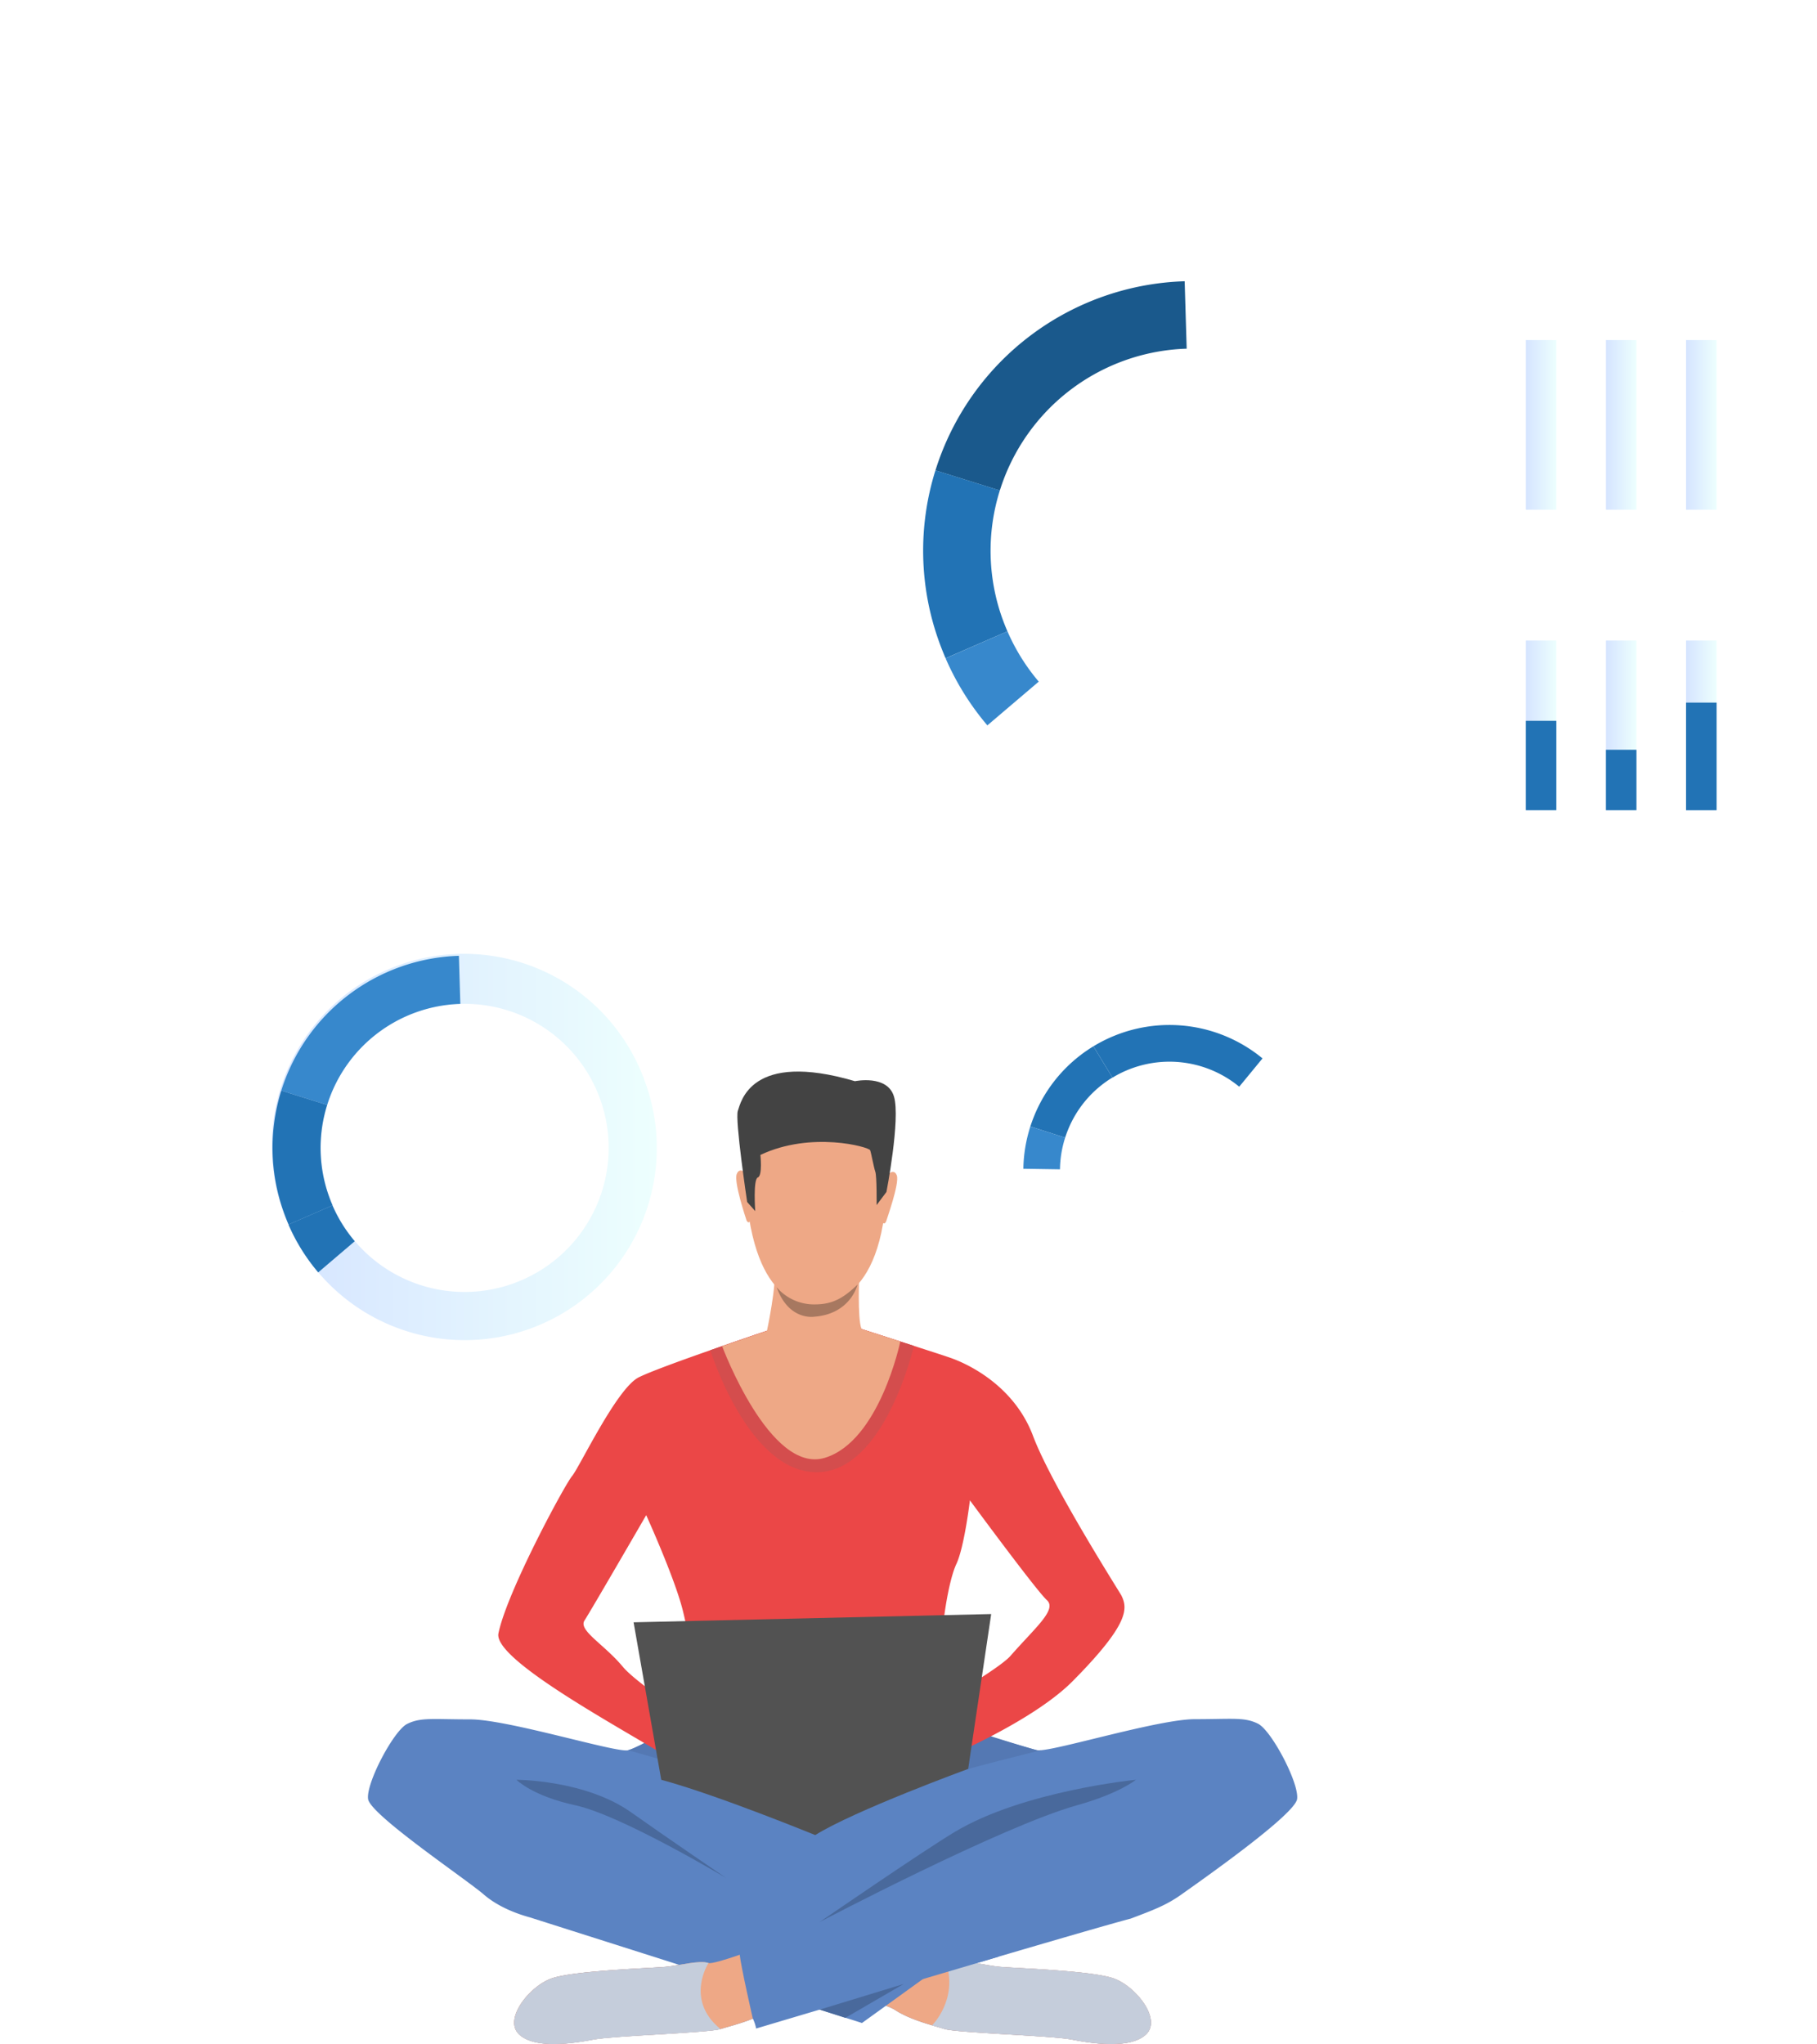 <svg xmlns="http://www.w3.org/2000/svg" xmlns:xlink="http://www.w3.org/1999/xlink" viewBox="0 0 702.33 790"><defs><style>.cls-1{mask:url(#mask);filter:url(#luminosity-noclip-12);}.cls-10,.cls-12,.cls-14,.cls-16,.cls-18,.cls-2,.cls-20,.cls-22,.cls-4,.cls-6,.cls-8{mix-blend-mode:multiply;}.cls-2{fill:url(#linear-gradient);}.cls-3{mask:url(#mask-2);filter:url(#luminosity-noclip-17);}.cls-4{fill:url(#linear-gradient-2);}.cls-5{mask:url(#mask-3);filter:url(#luminosity-noclip-18);}.cls-6{fill:url(#linear-gradient-3);}.cls-7{mask:url(#mask-4);filter:url(#luminosity-noclip-19);}.cls-8{fill:url(#linear-gradient-4);}.cls-9{mask:url(#mask-5);filter:url(#luminosity-noclip-20);}.cls-10{fill:url(#linear-gradient-5);}.cls-11{mask:url(#mask-6);filter:url(#luminosity-noclip-21);}.cls-12{fill:url(#linear-gradient-6);}.cls-13{mask:url(#mask-7);filter:url(#luminosity-noclip-13);}.cls-14{fill:url(#linear-gradient-7);}.cls-15{mask:url(#mask-8);filter:url(#luminosity-noclip-22);}.cls-16{fill:url(#linear-gradient-8);}.cls-17{mask:url(#mask-9);filter:url(#luminosity-noclip-14);}.cls-18{fill:url(#linear-gradient-9);}.cls-19{mask:url(#mask-10);filter:url(#luminosity-noclip-15);}.cls-20{fill:url(#linear-gradient-10);}.cls-21{mask:url(#mask-11);filter:url(#luminosity-noclip-16);}.cls-22{fill:url(#linear-gradient-11);}.cls-23{isolation:isolate;}.cls-24{mask:url(#mask-12);}.cls-25,.cls-34,.cls-36,.cls-42,.cls-45,.cls-48,.cls-51,.cls-57{opacity:0.72;}.cls-25{fill:url(#linear-gradient-12);}.cls-26{fill:url(#linear-gradient-13);}.cls-27{fill:#3788cc;}.cls-28{fill:#2273b5;}.cls-29{fill:#fff;}.cls-30{fill:#323657;}.cls-31{mask:url(#mask-13);}.cls-32{fill:url(#linear-gradient-14);}.cls-33{mask:url(#mask-14);}.cls-34{fill:url(#linear-gradient-15);}.cls-35{mask:url(#mask-15);}.cls-36{fill:url(#linear-gradient-16);}.cls-37{mask:url(#mask-16);}.cls-38{fill:url(#linear-gradient-17);}.cls-39{mask:url(#mask-17);}.cls-40{fill:url(#linear-gradient-18);}.cls-41{mask:url(#mask-18);}.cls-42{fill:url(#linear-gradient-19);}.cls-43{mix-blend-mode:hard-light;}.cls-44{mask:url(#mask-19);}.cls-45{fill:url(#linear-gradient-20);}.cls-46{fill:url(#linear-gradient-21);}.cls-47{mask:url(#mask-20);}.cls-48{fill:url(#linear-gradient-22);}.cls-49{fill:url(#linear-gradient-23);}.cls-50{fill:url(#linear-gradient-24);}.cls-52{mask:url(#mask-21);}.cls-53{fill:url(#linear-gradient-25);}.cls-54{fill:url(#linear-gradient-26);}.cls-55{fill:url(#linear-gradient-27);}.cls-56{mask:url(#mask-22);}.cls-57{fill:url(#linear-gradient-28);}.cls-58{fill:url(#linear-gradient-29);}.cls-59{fill:#1a598c;}.cls-60{fill:#5b83c2;}.cls-61{fill:#5478b3;}.cls-62{fill:#eea886;}.cls-63{fill:#c5cddb;}.cls-64{fill:#e55353;}.cls-65{fill:#eb4747;}.cls-66{fill:#434343;}.cls-67{fill:#49699c;}.cls-68{fill:#525252;}.cls-69{fill:#d44d4d;}.cls-70{fill:#a77860;}.cls-71{filter:url(#luminosity-noclip-11);}.cls-72{filter:url(#luminosity-noclip-10);}.cls-73{filter:url(#luminosity-noclip-9);}.cls-74{filter:url(#luminosity-noclip-8);}.cls-75{filter:url(#luminosity-noclip-7);}.cls-76{filter:url(#luminosity-noclip-6);}.cls-77{filter:url(#luminosity-noclip-5);}.cls-78{filter:url(#luminosity-noclip-4);}.cls-79{filter:url(#luminosity-noclip-3);}.cls-80{filter:url(#luminosity-noclip-2);}.cls-81{filter:url(#luminosity-noclip);}</style><filter id="luminosity-noclip" x="43.04" y="-8999.92" width="536.31" height="32766" filterUnits="userSpaceOnUse" color-interpolation-filters="sRGB"><feFlood flood-color="#fff" result="bg"/><feBlend in="SourceGraphic" in2="bg"/></filter><mask id="mask" x="43.04" y="-8999.92" width="536.31" height="32766" maskUnits="userSpaceOnUse"><g class="cls-81"/></mask><linearGradient id="linear-gradient" x1="311.19" y1="33.09" x2="311.19" y2="722.31" gradientUnits="userSpaceOnUse"><stop offset="0"/><stop offset="0.2" stop-color="#fff"/><stop offset="1" stop-color="#fff"/></linearGradient><filter id="luminosity-noclip-2" x="18.14" y="-8999.92" width="346.79" height="32766" filterUnits="userSpaceOnUse" color-interpolation-filters="sRGB"><feFlood flood-color="#fff" result="bg"/><feBlend in="SourceGraphic" in2="bg"/></filter><mask id="mask-2" x="18.14" y="-8999.92" width="346.79" height="32766" maskUnits="userSpaceOnUse"><g class="cls-80"/></mask><linearGradient id="linear-gradient-2" x1="18.14" y1="176.75" x2="364.93" y2="176.75" gradientUnits="userSpaceOnUse"><stop offset="0" stop-color="#fff"/><stop offset="0.82" stop-color="#2f2f2f"/><stop offset="1"/></linearGradient><filter id="luminosity-noclip-3" x="320.73" y="-8999.92" width="381.6" height="32766" filterUnits="userSpaceOnUse" color-interpolation-filters="sRGB"><feFlood flood-color="#fff" result="bg"/><feBlend in="SourceGraphic" in2="bg"/></filter><mask id="mask-3" x="320.73" y="-8999.92" width="381.6" height="32766" maskUnits="userSpaceOnUse"><g class="cls-79"/></mask><linearGradient id="linear-gradient-3" x1="511.53" y1="-36.3" x2="511.53" y2="212.53" xlink:href="#linear-gradient"/><filter id="luminosity-noclip-4" x="321.82" y="-8999.92" width="377.39" height="32766" filterUnits="userSpaceOnUse" color-interpolation-filters="sRGB"><feFlood flood-color="#fff" result="bg"/><feBlend in="SourceGraphic" in2="bg"/></filter><mask id="mask-4" x="321.82" y="-8999.92" width="377.39" height="32766" maskUnits="userSpaceOnUse"><g class="cls-78"/></mask><linearGradient id="linear-gradient-4" x1="510.52" y1="495.12" x2="510.52" y2="223.3" xlink:href="#linear-gradient"/><filter id="luminosity-noclip-5" x="589.77" y="-8999.92" width="11.8" height="32766" filterUnits="userSpaceOnUse" color-interpolation-filters="sRGB"><feFlood flood-color="#fff" result="bg"/><feBlend in="SourceGraphic" in2="bg"/></filter><mask id="mask-5" x="589.77" y="-8999.92" width="11.8" height="32766" maskUnits="userSpaceOnUse"><g class="cls-77"/></mask><linearGradient id="linear-gradient-5" x1="595.66" y1="126.17" x2="595.66" y2="200.76" xlink:href="#linear-gradient"/><filter id="luminosity-noclip-6" x="620.74" y="-8999.92" width="11.8" height="32766" filterUnits="userSpaceOnUse" color-interpolation-filters="sRGB"><feFlood flood-color="#fff" result="bg"/><feBlend in="SourceGraphic" in2="bg"/></filter><mask id="mask-6" x="620.74" y="-8999.92" width="11.8" height="32766" maskUnits="userSpaceOnUse"><g class="cls-76"/></mask><linearGradient id="linear-gradient-6" x1="620.74" y1="172.81" x2="632.54" y2="172.81" xlink:href="#linear-gradient"/><filter id="luminosity-noclip-7" x="599.15" y="-8999.92" width="1.96" height="32766" filterUnits="userSpaceOnUse" color-interpolation-filters="sRGB"><feFlood flood-color="#fff" result="bg"/><feBlend in="SourceGraphic" in2="bg"/></filter><mask id="mask-7" x="599.15" y="-8999.92" width="1.96" height="32766" maskUnits="userSpaceOnUse"><g class="cls-75"/></mask><linearGradient id="linear-gradient-7" x1="604.9" y1="592" x2="562.59" y2="-240.68" xlink:href="#linear-gradient"/><filter id="luminosity-noclip-8" x="651.72" y="-8999.92" width="11.8" height="32766" filterUnits="userSpaceOnUse" color-interpolation-filters="sRGB"><feFlood flood-color="#fff" result="bg"/><feBlend in="SourceGraphic" in2="bg"/></filter><mask id="mask-8" x="651.72" y="-8999.92" width="11.8" height="32766" maskUnits="userSpaceOnUse"><g class="cls-74"/></mask><linearGradient id="linear-gradient-8" x1="657.62" y1="126.17" x2="657.62" y2="200.76" xlink:href="#linear-gradient"/><filter id="luminosity-noclip-9" x="600.13" y="-8999.92" width="46.39" height="32766" filterUnits="userSpaceOnUse" color-interpolation-filters="sRGB"><feFlood flood-color="#fff" result="bg"/><feBlend in="SourceGraphic" in2="bg"/></filter><mask id="mask-9" x="600.13" y="-8999.92" width="46.39" height="32766" maskUnits="userSpaceOnUse"><g class="cls-73"/></mask><linearGradient id="linear-gradient-9" x1="629.06" y1="425.45" x2="569.82" y2="-144.06" xlink:href="#linear-gradient"/><filter id="luminosity-noclip-10" x="600.13" y="-8999.92" width="65.8" height="32766" filterUnits="userSpaceOnUse" color-interpolation-filters="sRGB"><feFlood flood-color="#fff" result="bg"/><feBlend in="SourceGraphic" in2="bg"/></filter><mask id="mask-10" x="600.13" y="-8999.92" width="65.8" height="32766" maskUnits="userSpaceOnUse"><g class="cls-72"/></mask><linearGradient id="linear-gradient-10" x1="637.25" y1="424.6" x2="578.01" y2="-144.91" xlink:href="#linear-gradient"/><filter id="luminosity-noclip-11" x="0" y="-8999.92" width="507.72" height="32766" filterUnits="userSpaceOnUse" color-interpolation-filters="sRGB"><feFlood flood-color="#fff" result="bg"/><feBlend in="SourceGraphic" in2="bg"/></filter><mask id="mask-11" x="0" y="-8999.92" width="507.72" height="32766" maskUnits="userSpaceOnUse"><g class="cls-71"/></mask><linearGradient id="linear-gradient-11" x1="0" y1="618.79" x2="507.72" y2="618.79" xlink:href="#linear-gradient-2"/><filter id="luminosity-noclip-12" x="43.04" y="69.65" width="536.31" height="545.03" filterUnits="userSpaceOnUse" color-interpolation-filters="sRGB"><feFlood flood-color="#fff" result="bg"/><feBlend in="SourceGraphic" in2="bg"/></filter><mask id="mask-12" x="43.04" y="69.65" width="536.31" height="545.03" maskUnits="userSpaceOnUse"><g class="cls-1"><rect class="cls-2" x="43.04" y="69.65" width="536.31" height="545.03" rx="33.55"/></g></mask><linearGradient id="linear-gradient-12" x1="311.19" y1="33.09" x2="311.19" y2="722.31" gradientUnits="userSpaceOnUse"><stop offset="0" stop-color="#40cde6"/><stop offset="0.2" stop-color="#40cde6"/><stop offset="1" stop-color="#57f"/></linearGradient><linearGradient id="linear-gradient-13" x1="105.33" y1="443.65" x2="253.86" y2="443.65" gradientUnits="userSpaceOnUse"><stop offset="0" stop-color="#d5e4ff"/><stop offset="1" stop-color="#edfffe"/></linearGradient><filter id="luminosity-noclip-13" x="599.15" y="395.15" width="1.96" height="206.06" filterUnits="userSpaceOnUse" color-interpolation-filters="sRGB"><feFlood flood-color="#fff" result="bg"/><feBlend in="SourceGraphic" in2="bg"/></filter><mask id="mask-13" x="599.15" y="395.15" width="1.96" height="206.06" maskUnits="userSpaceOnUse"><g class="cls-13"><rect class="cls-14" x="599.15" y="395.15" width="1.96" height="206.06"/></g></mask><linearGradient id="linear-gradient-14" x1="604.9" y1="592" x2="562.59" y2="-240.68" xlink:href="#linear-gradient-12"/><filter id="luminosity-noclip-14" x="600.13" y="366.6" width="46.39" height="7.45" filterUnits="userSpaceOnUse" color-interpolation-filters="sRGB"><feFlood flood-color="#fff" result="bg"/><feBlend in="SourceGraphic" in2="bg"/></filter><mask id="mask-14" x="600.13" y="366.6" width="46.39" height="7.45" maskUnits="userSpaceOnUse"><g class="cls-17"><rect class="cls-18" x="600.13" y="366.6" width="46.39" height="7.45"/></g></mask><linearGradient id="linear-gradient-15" x1="629.06" y1="425.45" x2="569.82" y2="-144.06" xlink:href="#linear-gradient-12"/><filter id="luminosity-noclip-15" x="600.13" y="380.37" width="65.8" height="7.45" filterUnits="userSpaceOnUse" color-interpolation-filters="sRGB"><feFlood flood-color="#fff" result="bg"/><feBlend in="SourceGraphic" in2="bg"/></filter><mask id="mask-15" x="600.13" y="380.37" width="65.8" height="7.45" maskUnits="userSpaceOnUse"><g class="cls-19"><rect class="cls-20" x="600.13" y="380.37" width="65.8" height="7.45"/></g></mask><linearGradient id="linear-gradient-16" x1="637.25" y1="424.6" x2="578.01" y2="-144.91" xlink:href="#linear-gradient-12"/><filter id="luminosity-noclip-16" x="0" y="611.7" width="507.72" height="14.18" filterUnits="userSpaceOnUse" color-interpolation-filters="sRGB"><feFlood flood-color="#fff" result="bg"/><feBlend in="SourceGraphic" in2="bg"/></filter><mask id="mask-16" x="0" y="611.7" width="507.72" height="14.18" maskUnits="userSpaceOnUse"><g class="cls-21"><polygon class="cls-22" points="507.73 625.87 40.53 625.87 28.94 614.28 0 614.28 0 611.7 30.01 611.7 41.6 623.29 507.73 623.29 507.73 625.87"/></g></mask><linearGradient id="linear-gradient-17" y1="618.79" x2="507.72" y2="618.79" gradientUnits="userSpaceOnUse"><stop offset="0" stop-color="#d5e4ff"/><stop offset="0.82" stop-color="#e9fafe"/><stop offset="1" stop-color="#edfffe"/></linearGradient><filter id="luminosity-noclip-17" x="18.14" y="0" width="346.79" height="353.51" filterUnits="userSpaceOnUse" color-interpolation-filters="sRGB"><feFlood flood-color="#fff" result="bg"/><feBlend in="SourceGraphic" in2="bg"/></filter><mask id="mask-17" x="18.14" y="0" width="346.79" height="353.51" maskUnits="userSpaceOnUse"><g class="cls-3"><polygon class="cls-4" points="20.72 353.51 18.14 353.51 18.14 17.6 208.15 17.6 225.75 0 364.93 0 364.93 2.58 226.82 2.58 209.22 20.19 20.72 20.19 20.72 353.51"/></g></mask><linearGradient id="linear-gradient-18" x1="18.14" y1="176.75" x2="364.93" y2="176.75" xlink:href="#linear-gradient-17"/><filter id="luminosity-noclip-18" x="320.73" y="17.84" width="381.6" height="33.45" filterUnits="userSpaceOnUse" color-interpolation-filters="sRGB"><feFlood flood-color="#fff" result="bg"/><feBlend in="SourceGraphic" in2="bg"/></filter><mask id="mask-18" x="320.73" y="17.84" width="381.6" height="33.45" maskUnits="userSpaceOnUse"><g class="cls-5"><rect class="cls-6" x="320.73" y="17.84" width="381.6" height="33.45" rx="16.09"/></g></mask><linearGradient id="linear-gradient-19" x1="511.53" y1="-36.3" x2="511.53" y2="212.53" xlink:href="#linear-gradient-12"/><filter id="luminosity-noclip-19" x="321.82" y="81" width="377.39" height="269.06" filterUnits="userSpaceOnUse" color-interpolation-filters="sRGB"><feFlood flood-color="#fff" result="bg"/><feBlend in="SourceGraphic" in2="bg"/></filter><mask id="mask-19" x="321.82" y="81" width="377.39" height="269.06" maskUnits="userSpaceOnUse"><g class="cls-7"><rect class="cls-8" x="321.82" y="81" width="377.39" height="269.06" rx="36.18"/></g></mask><linearGradient id="linear-gradient-20" x1="510.52" y1="495.12" x2="510.52" y2="223.3" xlink:href="#linear-gradient-12"/><linearGradient id="linear-gradient-21" x1="589.77" y1="164.23" x2="601.56" y2="164.23" xlink:href="#linear-gradient-13"/><filter id="luminosity-noclip-20" x="589.77" y="155.42" width="11.8" height="41.6" filterUnits="userSpaceOnUse" color-interpolation-filters="sRGB"><feFlood flood-color="#fff" result="bg"/><feBlend in="SourceGraphic" in2="bg"/></filter><mask id="mask-20" x="589.77" y="155.42" width="11.8" height="41.6" maskUnits="userSpaceOnUse"><g class="cls-9"><rect class="cls-10" x="589.77" y="155.42" width="11.8" height="41.6"/></g></mask><linearGradient id="linear-gradient-22" x1="595.66" y1="126.17" x2="595.66" y2="200.76" xlink:href="#linear-gradient-12"/><linearGradient id="linear-gradient-23" x1="589.77" y1="280.35" x2="601.56" y2="280.35" xlink:href="#linear-gradient-13"/><linearGradient id="linear-gradient-24" x1="620.74" y1="164.23" x2="632.54" y2="164.23" xlink:href="#linear-gradient-13"/><filter id="luminosity-noclip-21" x="620.74" y="148.59" width="11.8" height="48.43" filterUnits="userSpaceOnUse" color-interpolation-filters="sRGB"><feFlood flood-color="#fff" result="bg"/><feBlend in="SourceGraphic" in2="bg"/></filter><mask id="mask-21" x="620.74" y="148.59" width="11.8" height="48.43" maskUnits="userSpaceOnUse"><g class="cls-11"><rect class="cls-12" x="620.74" y="148.59" width="11.8" height="48.43"/></g></mask><linearGradient id="linear-gradient-25" x1="620.74" y1="172.81" x2="632.54" y2="172.81" xlink:href="#linear-gradient-12"/><linearGradient id="linear-gradient-26" x1="620.74" y1="280.35" x2="632.54" y2="280.35" xlink:href="#linear-gradient-13"/><linearGradient id="linear-gradient-27" x1="651.72" y1="164.23" x2="663.52" y2="164.23" xlink:href="#linear-gradient-13"/><filter id="luminosity-noclip-22" x="651.72" y="166.22" width="11.8" height="30.8" filterUnits="userSpaceOnUse" color-interpolation-filters="sRGB"><feFlood flood-color="#fff" result="bg"/><feBlend in="SourceGraphic" in2="bg"/></filter><mask id="mask-22" x="651.72" y="166.22" width="11.8" height="30.8" maskUnits="userSpaceOnUse"><g class="cls-15"><rect class="cls-16" x="651.72" y="166.22" width="11.8" height="30.8"/></g></mask><linearGradient id="linear-gradient-28" x1="657.62" y1="126.17" x2="657.62" y2="200.76" xlink:href="#linear-gradient-12"/><linearGradient id="linear-gradient-29" x1="651.72" y1="280.35" x2="663.52" y2="280.35" xlink:href="#linear-gradient-13"/></defs><title>Asset 5</title><g class="cls-23"><g id="Layer_2" data-name="Layer 2"><g id="Слой_1" data-name="Слой 1"><g class="cls-24"><rect class="cls-25" x="43.04" y="69.65" width="536.31" height="545.03" rx="33.55"/></g><path class="cls-26" d="M249.51,418.65a74.25,74.25,0,1,0-139.82,50c.56,1.57,1.17,3.12,1.83,4.63a74.25,74.25,0,0,0,138-54.63Zm-51.17,77.41a55.61,55.61,0,0,1-69.79-30.2c-.49-1.13-1-2.29-1.37-3.47a55.67,55.67,0,1,1,71.16,33.67Z"/><path class="cls-27" d="M126.46,427.06l-17.74-5.54a74.38,74.38,0,0,1,68.66-52.11l.55,18.58a55.73,55.73,0,0,0-51.47,39.07Z"/><path class="cls-28" d="M128.55,465.86l-17,7.42c-.66-1.51-1.27-3.06-1.83-4.63a73.83,73.83,0,0,1-1-47.13l17.74,5.54a55.39,55.39,0,0,0,.72,35.33C127.6,463.57,128.06,464.73,128.55,465.86Z"/><path class="cls-28" d="M123,491.76a73.88,73.88,0,0,1-11.5-18.48l17-7.42a55.39,55.39,0,0,0,8.63,13.86Z"/><rect class="cls-29" x="116.94" y="554.35" width="112.95" height="8.71"/><rect class="cls-29" x="116.94" y="572.86" width="84.52" height="8.71"/><path class="cls-30" d="M650.33,468.17h.06C650.16,468.27,650.13,468.28,650.33,468.17Z"/><path class="cls-29" d="M504.52,473.38a56.46,56.46,0,1,0-105-41.57c-.47,1.18-.9,2.37-1.28,3.56a56.46,56.46,0,0,0,106.26,38ZM436.45,492a42.34,42.34,0,0,1-26.75-40,41.72,41.72,0,0,1,2-12.25c.29-.89.6-1.79,1-2.67A42.33,42.33,0,1,1,436.45,492Z"/><path class="cls-28" d="M430,416.45l-7.36-12.06A56.52,56.52,0,0,1,488,409.06L479,420a42.43,42.43,0,0,0-49-3.5Z"/><path class="cls-28" d="M411.72,439.68l-13.46-4.31c.38-1.19.81-2.38,1.28-3.56a56.2,56.2,0,0,1,23.09-27.42L430,416.45A42.11,42.11,0,0,0,412.68,437C412.32,437.89,412,438.79,411.72,439.68Z"/><path class="cls-27" d="M395.56,451.71a56.58,56.58,0,0,1,2.7-16.34l13.46,4.31a41.72,41.72,0,0,0-2,12.25Z"/><rect class="cls-29" x="420.89" y="554.06" width="62.28" height="8.71"/><rect class="cls-29" x="405.81" y="572.58" width="92.45" height="8.71"/><g class="cls-31"><rect class="cls-32" x="599.15" y="395.15" width="1.96" height="206.06"/></g><g class="cls-33"><rect class="cls-34" x="600.13" y="366.6" width="46.39" height="7.45"/></g><g class="cls-35"><rect class="cls-36" x="600.13" y="380.37" width="65.8" height="7.45"/></g><g class="cls-37"><polygon class="cls-38" points="507.73 625.87 40.53 625.87 28.94 614.28 0 614.28 0 611.7 30.01 611.7 41.6 623.29 507.73 623.29 507.73 625.87"/></g><g class="cls-39"><polygon class="cls-40" points="20.72 353.51 18.14 353.51 18.14 17.6 208.15 17.6 225.75 0 364.93 0 364.93 2.58 226.82 2.58 209.22 20.19 20.72 20.19 20.72 353.51"/></g><g class="cls-41"><rect class="cls-42" x="320.73" y="17.84" width="381.6" height="33.45" rx="16.09"/></g><g class="cls-43"><g class="cls-44"><rect class="cls-45" x="321.82" y="81" width="377.39" height="269.06" rx="36.18"/></g></g><rect class="cls-46" x="589.77" y="131.43" width="11.8" height="65.59"/><g class="cls-47"><rect class="cls-48" x="589.77" y="155.42" width="11.8" height="41.6"/></g><rect class="cls-49" x="589.77" y="247.56" width="11.8" height="65.59"/><rect class="cls-28" x="589.77" y="278.59" width="11.8" height="34.55"/><rect class="cls-50" x="620.74" y="131.43" width="11.8" height="65.59"/><g class="cls-51"><g class="cls-52"><rect class="cls-53" x="620.74" y="148.59" width="11.8" height="48.43"/></g></g><rect class="cls-54" x="620.74" y="247.56" width="11.8" height="65.59"/><rect class="cls-28" x="620.74" y="289.77" width="11.8" height="23.37"/><rect class="cls-55" x="651.72" y="131.43" width="11.8" height="65.59"/><g class="cls-56"><rect class="cls-57" x="651.72" y="166.22" width="11.8" height="30.8"/></g><rect class="cls-58" x="651.72" y="247.56" width="11.8" height="65.59"/><rect class="cls-28" x="651.72" y="271.55" width="11.8" height="41.6"/><path class="cls-29" d="M559.11,177.77a104.17,104.17,0,1,0-196.17,70.16c.79,2.2,1.65,4.37,2.56,6.49a104.17,104.17,0,0,0,193.61-76.65ZM487.32,286.39A78,78,0,0,1,389.41,244c-.69-1.59-1.33-3.22-1.92-4.87a78.1,78.1,0,1,1,99.83,47.24Z"/><path class="cls-59" d="M386.47,189.57l-24.89-7.77a104.31,104.31,0,0,1,96.33-73.1l.78,26.06a78.22,78.22,0,0,0-72.22,54.81Z"/><path class="cls-28" d="M389.41,244l-23.91,10.4c-.91-2.12-1.77-4.29-2.56-6.49a103.74,103.74,0,0,1-1.36-66.13l24.89,7.77a77.72,77.72,0,0,0,1,49.58C388.08,240.8,388.72,242.43,389.41,244Z"/><path class="cls-27" d="M381.65,280.35a103.87,103.87,0,0,1-16.15-25.93L389.41,244a78,78,0,0,0,12.1,19.44Z"/><path class="cls-60" d="M501.37,695.32c-.88,6.1-37.53,31.77-44.75,36.9-5.79,4.12-10.83,6-19.58,9.3h0C417.13,746.75,292.27,784,292.27,784a16.13,16.13,0,0,0-1.24-3.8c-4.66,1.86-9.46,3.06-12.51,4-4.65,1.45-41.55,2.61-49.1,4.06s-22.66,3.78-28.76-2,3.77-18.3,12.2-21.5,39.22-4.07,44.74-4.65,12.79-2.61,16.27-1.45c1.1.36,6-1.07,12.12-3.19-.15-2.26-.19-3.69-.19-3.69l32.79-9.45-6.07-58.05s14.26-53.75,71.25-12.75c0,0,12.71,3.74,17.07,4.91a5,5,0,0,0,1.46,0c8.69-.66,46.05-12,59.55-12,14.53,0,19.18-.87,24.41,1.75S502.24,689.22,501.37,695.32Z"/><path class="cls-60" d="M443,786.26c-6.1,5.81-21.2,3.49-28.76,2s-44.45-2.61-49.1-4.06-13.36-3.49-19.47-7.56a19.82,19.82,0,0,0-3.26-1.43h0l-9.23,6.65L204.87,741.06c-7.69-2.1-13.79-5.31-17.85-8.84-6.68-5.81-43.87-30.8-44.74-36.9s9.87-26.44,15.1-29.05,9.88-1.75,24.41-1.75,56.66,13.08,61,11.92c2-.53,6.09-2.62,10-4.75,4.66-2.54,9-5.13,9-5.13,62.4-27.86,69.35,17.72,69.35,17.72l-3.7,56.27s5.2,2.58,12,5.79l30.93,8.74L366.28,758c1.75.57,3,.83,3.49.66,3.49-1.16,10.75.87,16.27,1.45s36.32,1.45,44.74,4.65S449.09,780.45,443,786.26Z"/><path class="cls-61" d="M252.78,671.69c4.3.31,33.37,17.15,40.27,21.17-10.48-5.47-50.25-16.42-50.25-16.42C244.79,675.91,248.89,673.82,252.78,671.69Z"/><path class="cls-61" d="M402.3,676.48S352.21,688.63,343,693.72c.42-.3,26.4-20,40-22.68,0,0,13.4,4.23,17.76,5.4a5,5,0,0,0,1.46,0Z"/><path class="cls-62" d="M443,786.26c-6.1,5.81-21.2,3.49-28.76,2s-44.45-2.61-49.1-4.06c-1.34-.42-3-.89-4.86-1.43h0c-4.58-1.35-10.26-3.22-14.61-6.12a19.82,19.82,0,0,0-3.26-1.43l23.22-16.76.67-.48c1.75.57,3,.83,3.49.66,3.49-1.16,10.75.87,16.27,1.45s36.32,1.45,44.74,4.65S449.09,780.45,443,786.26Z"/><path class="cls-63" d="M443,786.26c-6.1,5.81-21.2,3.49-28.76,2s-44.45-2.61-49.1-4.06c-1.34-.42-3-.89-4.86-1.43h0s10.16-10,5.36-24.31l.67-.48c1.75.57,3,.83,3.49.66,3.49-1.16,10.75.87,16.27,1.45s36.32,1.45,44.74,4.65S449.09,780.45,443,786.26Z"/><path class="cls-64" d="M265.51,684.52c.07.15.05.27-.05.34C264.89,685.29,265,685.11,265.51,684.52Z"/><path class="cls-65" d="M433.43,616.59c-.49-1-27-42.62-34.12-61.6s-24.41-27.7-32.54-30.41c-2.9-1-8.08-2.65-13.53-4.42-9.83-3.18-20.56-6.62-20.56-6.62h-33.9s-11.74,3.93-24.21,8.3h0c-11.49,4-23.59,8.43-27.68,10.48-8.52,4.26-22.85,34.67-25.76,38.15s-25.25,44.91-28.47,60.82c-2.51,12.37,70.87,48.58,72.87,53.22,2.33-2.58,13-12.83,13-12.83s-3.42-2.15-8.24-5.32c19.65.9,67.68-.79,74.57-.45a35.18,35.18,0,0,0,4.44-.09h0c2.13,1.55,15.88,13.7,15.88,13.7s33.9-14.07,49.49-29.82C436.8,627.34,435.87,621.52,433.43,616.59ZM240.7,644.13c-7.27-8.72-17.26-14-14.75-17.86s23.83-40.68,23.83-40.68,11,24.21,14.14,36.81,2.85,18.35,1.54,22.27c-1.17,3.51-2.11,5.9-3.16,16.36C253.61,655.1,244,648.13,240.7,644.13ZM390.56,640c-2.85,3.24-14.11,10.4-24.25,16.29-.77-7-1.93-18.08-2.06-22-.19-6,2.32-23.24,5.42-29.83s5.23-24.6,5.23-24.6,25.67,34.87,29.73,38.55S400.19,629,390.56,640Z"/><path class="cls-62" d="M319.77,420.37s26.51,4.18,22.47,45.66-27.43,38.07-29,38-23.48.75-25.19-49.88C288.05,454.18,287.3,416.73,319.77,420.37Z"/><path class="cls-62" d="M342.65,454.31s2.9-3.1,4,0-4,17.14-4.14,17.79c0,0-.53,1.22-1.23.55S342.65,454.31,342.65,454.31Z"/><path class="cls-62" d="M288.76,453.79s-2.84-3.16-4,0,3.59,17.21,3.8,17.87c0,0,.51,1.22,1.22.57S288.76,453.79,288.76,453.79Z"/><path class="cls-66" d="M342.64,460.67l-3.8,5.07s.11-11.12-.5-12.86-1.54-7.07-2-8.33-22.76-7.49-42.42,1.82c0,0,.87,8-1,8.71s-1,13-1,13l-3.12-3.52s-4.78-31.91-3.6-35.24,4.94-23.32,45.27-11.45c0,0,12.57-2.66,15.1,6S342.64,460.67,342.64,460.67Z"/><path class="cls-67" d="M280.77,725.89s-40.58-24.32-58.31-28.15c-16.74-3.61-22.85-9.88-22.85-9.88s26.63,0,44.35,12.59C256,709,280.77,725.89,280.77,725.89Z"/><path class="cls-67" d="M316.82,742.84s70.57-37.06,99.39-45.1c16.5-4.6,22.86-9.88,22.86-9.88s-43.64,4.26-70.17,20.24C356.25,715.72,316.82,742.84,316.82,742.84Z"/><path class="cls-62" d="M291,780.21c-4.66,1.86-9.46,3.06-12.51,4-4.65,1.45-41.55,2.61-49.1,4.06s-22.66,3.78-28.76-2,3.77-18.3,12.2-21.5,39.22-4.07,44.74-4.65,12.79-2.61,16.27-1.45c1.1.36,6-1.07,12.12-3.19C286.18,759.16,291,780.21,291,780.21Z"/><path class="cls-60" d="M316.82,776.7l69.38-20.53L372.48,752S317,772.08,316.82,776.7Z"/><polygon class="cls-67" points="316.82 776.7 349.29 766.79 326.77 779.87 316.82 776.7"/><path class="cls-68" d="M294.51,693.72l-1.46-.86A12.58,12.58,0,0,1,294.51,693.72Z"/><path class="cls-63" d="M278.52,784.23c-4.65,1.45-41.55,2.61-49.1,4.06s-22.66,3.78-28.76-2,3.77-18.3,12.2-21.5,39.22-4.07,44.74-4.65,12.79-2.61,16.27-1.45C273.87,758.66,264.56,772.89,278.52,784.23Z"/><path class="cls-69" d="M353.24,520.16S342.12,569,315.65,569s-41.1-47.16-41.1-47.16h0c12.47-4.37,24.21-8.3,24.21-8.3h33.9S343.41,517,353.24,520.16Z"/><path class="cls-68" d="M255.59,687.86,244.9,627l138.23-3.19-8.9,59.85s-44.12,16.15-59.1,25.57C315.13,709.27,277.28,693.72,255.59,687.86Z"/><path class="cls-62" d="M333,513.65l0-.11c-1.65-3.69-.85-21.7-.85-21.7s-33.76-8.59-32.8-2-2.9,24.51-2.9,24.51l-17.32,5.93s18.45,49.55,39.66,43.16S348,518.47,348,518.47Z"/><path class="cls-70" d="M300.21,497.52a19.08,19.08,0,0,0,14.5,6.62c6.21,0,10.58-1.65,16.76-7.68,0,0-2.59,11.37-16.72,12.43C314.75,508.89,304.88,510.6,300.21,497.52Z"/><rect class="cls-29" x="138.63" y="308.85" width="69.57" height="8.57"/><rect class="cls-29" x="121.75" y="293.58" width="103.32" height="8.57"/><circle class="cls-29" cx="173.57" cy="175.93" r="17.96"/><path class="cls-29" d="M206,234.49v34.16a79,79,0,0,1-65.12,0V234.49a32.56,32.56,0,0,1,65.12,0Z"/><path class="cls-29" d="M173.41,277.81A80.28,80.28,0,0,1,140,270.6a80.92,80.92,0,1,1,66.88,0A80.28,80.28,0,0,1,173.41,277.81Zm0-157.57a76.66,76.66,0,1,0,76.65,76.65A76.74,76.74,0,0,0,173.41,120.24Z"/></g></g></g></svg>
